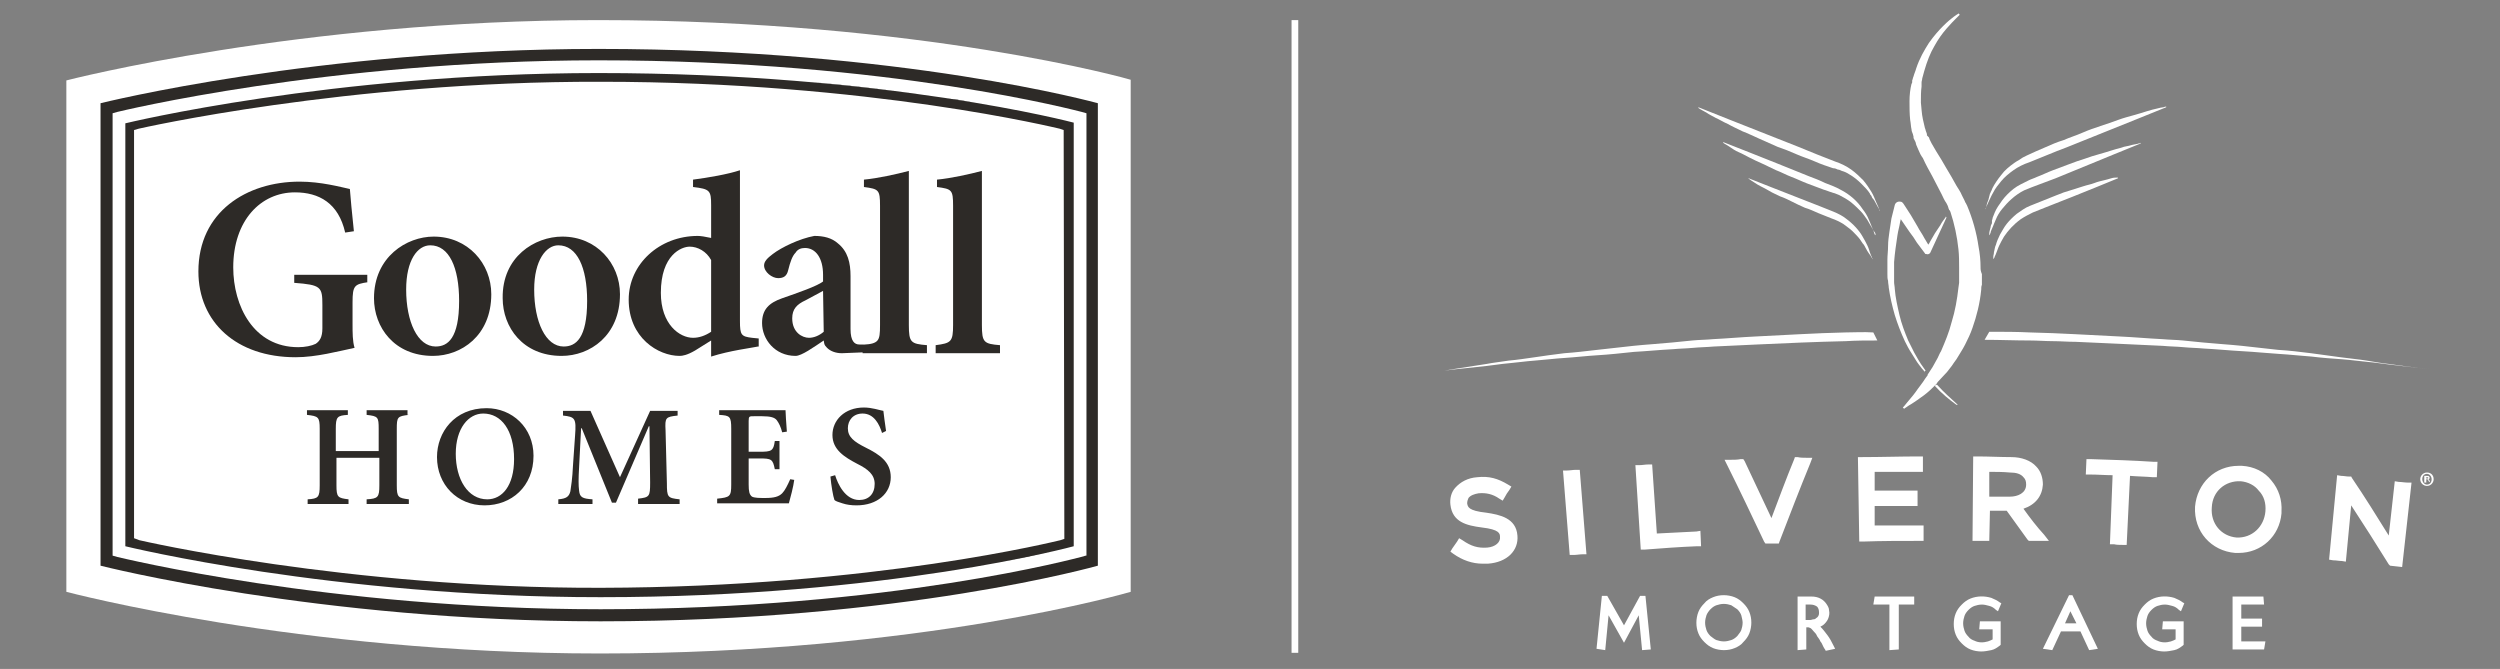 <?xml version="1.0" encoding="utf-8"?>
<!-- Generator: Adobe Illustrator 27.7.0, SVG Export Plug-In . SVG Version: 6.00 Build 0)  -->
<svg version="1.1" id="Layer_1" xmlns="http://www.w3.org/2000/svg" xmlns:xlink="http://www.w3.org/1999/xlink" x="0px" y="0px"
	 viewBox="0 0 373 99.8" style="enable-background:new 0 0 373 99.8;" xml:space="preserve">
<rect x="0" y="0" width="373" height="99.8" fill="#808080" stroke="none"/>
<style type="text/css">
	.st0{fill:#FFFFFF;}
	.st1{fill:#2D2A27;}
	.st2{fill:#231F20;}
	.st3{fill:none;stroke:#FFFFFF;stroke-miterlimit:10;}
</style>
<g>
	<g>
		<g>
			<path class="st0" d="M89.2,3C44.6,3,9.9,12,9.9,12v76.3c0,0,34.6,9.2,79.6,9.2c48,0,79.2-9.2,79.2-9.2V11.9
				C168.8,11.9,137.6,3,89.2,3"/>
			<path class="st0" d="M158.6,80.4l-0.6,0.2c-0.1,0-27.6,7-68.5,7.1c-38,0.1-68.9-7.1-68.9-7.1l-0.7-0.3V19.4l0.7-0.2
				c0,0,31-7.1,68.9-7c40.3,0,68.4,7,68.5,7l0.6,0.2V80.4z"/>
			<path class="st0" d="M19.1,19c2.5-0.6,9.4-2.1,19.5-3.6c12.8-1.9,30.6-3.8,50.6-3.8h0.1c21.7,0,39.6,1.9,52,3.8
				c6.2,0.9,11.1,1.9,14.4,2.6c1.8,0.4,3.1,0.7,4,0.9v62.4c-0.8,0.2-2.2,0.5-4,0.9c-9.9,2.2-33.7,6.5-66.1,6.5h-0.1
				c-20.2,0-38.1-1.9-50.9-3.9c-10.1-1.5-17-3-19.5-3.6C19.1,81.2,19.1,19,19.1,19z M161.5,16.5c-0.1,0-28.4-7.7-72.2-7.7
				c-40.5,0-71.8,7.7-71.9,7.7l-1.1,0.3v66.7l1.1,0.3c0,0,31.4,7.8,72.2,7.8l0,0c43.5,0,71.8-7.8,71.8-7.8l1-0.3V16.8L161.5,16.5z"
				/>
			<path class="st1" d="M162,82.9l-0.7,0.2c-0.1,0-28.3,7.8-71.7,7.8c-40.7,0-72-7.8-72.1-7.8l-0.7-0.2v-66l0.7-0.2
				c0,0,31.4-7.7,71.8-7.7c43.8,0,72,7.7,72.1,7.7l0.7,0.2v66H162z M89.3,7.3C47.4,7.3,15,15.4,15,15.4v69c0,0,32.5,8.3,74.6,8.3
				c45,0,74.2-8.3,74.2-8.3v-69C163.8,15.4,134.6,7.3,89.3,7.3"/>
		</g>
		<path class="st2" d="M160.2,81.4V18.3V81.4z M160.2,18.3L160.2,18.3L160.2,18.3L160.2,18.3z"/>
		<g>
			<path class="st1" d="M146.3,15.5c-1.5-0.3-3.1-0.5-4.9-0.8c0.3,0,0.5,0.1,0.8,0.1h0.1c0,0,0,0,0.1,0
				C143.8,15,145.1,15.3,146.3,15.5L146.3,15.5z M138.1,14.2L138.1,14.2L138.1,14.2 M137.9,14.2c-0.1,0-0.1,0-0.2,0
				C137.8,14.2,137.9,14.2,137.9,14.2 M137.3,14.1c-4.9-0.7-10.6-1.3-16.8-1.9C126.7,12.7,132.3,13.4,137.3,14.1 M120.4,12.2
				c-0.1,0-0.2,0-0.3,0C120.2,12.2,120.3,12.2,120.4,12.2"/>
			<path class="st1" d="M147.8,84.1c3.2-0.6,5.9-1.1,8-1.6c0.1,0,0.2-0.1,0.4-0.1c-0.1,0-0.2,0.1-0.4,0.1
				C153.7,82.9,151.1,83.5,147.8,84.1"/>
			<path class="st1" d="M54.9,42.1c-2,0.3-2.3,0.5-2.3,3v3.2c0,1.4,0,2.6,0.3,3.6c-2.4,0.5-5.7,1.4-8.8,1.4
				c-8.8,0-14.5-5.2-14.5-12.8c0-8.9,7.2-13.4,15.1-13.4c3.2,0,6.1,0.8,7.5,1.1c0.1,1.4,0.3,3.4,0.6,6.3l-1.3,0.2
				c-1-4.4-3.9-6-7.5-6c-5.1,0-9.2,4.2-9.2,11.2c0,5.7,3,11.9,9.7,11.9c1,0,2-0.2,2.6-0.5c0.6-0.4,1-1,1-2.3v-3.5
				c0-2.7-0.2-3-4.2-3.3V41h10.9v1.1H54.9z"/>
			<path class="st1" d="M64.2,36.6c-1.9,0-3.6,2.2-3.6,6.6c0,4.8,1.7,8.5,4.4,8.5c1.8,0,3.5-1.2,3.5-6.8
				C68.5,39.9,67,36.6,64.2,36.6L64.2,36.6z M64.7,35.3c5.1,0,8.6,4,8.6,8.6c0,6.2-4.5,9.2-8.7,9.2c-5.8,0-8.8-4.3-8.8-8.6
				C55.8,38.3,60.7,35.3,64.7,35.3L64.7,35.3z"/>
			<path class="st1" d="M83.3,36.6c-1.8,0-3.6,2.2-3.6,6.6c0,4.8,1.7,8.5,4.4,8.5c1.8,0,3.5-1.2,3.5-6.8
				C87.6,39.9,86.1,36.6,83.3,36.6L83.3,36.6z M83.9,35.3c5.1,0,8.6,4,8.6,8.6c0,6.2-4.5,9.2-8.7,9.2c-5.8,0-8.8-4.3-8.8-8.6
				C74.9,38.3,79.8,35.3,83.9,35.3L83.9,35.3z"/>
			<path class="st1" d="M106.1,38.8c-0.7-1.3-2-2-3.2-2s-4.3,1.2-4.3,6.9c0,4.7,2.8,6.7,4.8,6.7c0.9,0,1.8-0.3,2.7-0.9V38.8z
				 M113.1,51.7c-0.9,0.2-4.2,0.6-7,1.5v-2.4l-2.4,1.5c-1.2,0.7-1.9,0.8-2.3,0.8c-3.2,0-7.6-2.7-7.6-8.4c0-5.3,4.6-9.5,10.3-9.5
				c0.4,0,1.1,0.1,2,0.3v-4.9c0-2.2-0.2-2.4-2.7-2.7v-1.1c2.3-0.3,5.2-0.8,7-1.4v22.5c0,2.1,0.2,2.3,1.8,2.5l1,0.1v1.2H113.1z"/>
			<path class="st1" d="M122.8,43.4c-0.8,0.4-1.8,1-2.6,1.4c-1.3,0.6-2,1.3-2,2.7c0,2.1,1.5,2.9,2.5,2.9c0.7,0,1.5-0.3,2.2-0.9
				L122.8,43.4L122.8,43.4z M125.6,52.7c-0.9,0-1.7-0.3-2.2-0.8s-0.4-0.6-0.5-1.1c-1.5,1-3.3,2.3-4.2,2.3c-3.1,0-5-2.5-5-4.9
				c0-2,1-3,3-3.7c2.3-0.8,5.2-1.8,6.1-2.5v-1c0-2.5-1.1-4-2.7-4c-0.6,0-1.1,0.2-1.4,0.7c-0.5,0.5-0.8,1.4-1.1,2.6
				c-0.2,0.9-0.7,1.2-1.5,1.2c-0.9,0-2.1-0.9-2.1-1.9c0-0.6,0.5-1.1,1.3-1.7c1.3-1,4-2.3,6.2-2.7c1.4,0,2.6,0.3,3.5,1.1
				c1.5,1.2,1.9,2.9,1.9,4.9v7.9c0,1.8,0.6,2.3,1.3,2.3c0.5,0,2.7,0.1,3.1-0.1l-0.7,1.2L125.6,52.7z"/>
			<path class="st1" d="M128.7,52.7v-1.2c2.4-0.3,2.6-0.5,2.6-3V30.7c0-2.4-0.2-2.5-2.4-2.8v-1.1c2.1-0.2,4.8-0.8,6.7-1.3v23
				c0,2.6,0.3,2.8,2.7,3v1.2H128.7z"/>
			<path class="st1" d="M139.6,52.7v-1.2c2.3-0.3,2.6-0.5,2.6-3V30.7c0-2.4-0.2-2.5-2.4-2.8v-1.1c2.1-0.2,4.8-0.8,6.7-1.3v23
				c0,2.6,0.3,2.8,2.7,3v1.2H139.6z"/>
			<path class="st1" d="M61,61.9c-1.7,0.2-1.8,0.3-1.8,2.1v8.4c0,1.8,0.2,1.9,1.8,2.1v0.7h-6.3v-0.7c1.7-0.1,1.9-0.3,1.9-2.1v-4.1
				h-6.4v4.1c0,1.8,0.2,1.9,1.8,2.1v0.7h-6.1v-0.7c1.6-0.1,1.8-0.3,1.8-2.1V64c0-1.8-0.2-1.9-1.9-2.1v-0.7h6.1v0.7
				c-1.6,0.1-1.8,0.3-1.8,2.1v3.3h6.4V64c0-1.8-0.1-1.9-1.8-2.1v-0.7h6.1v0.7H61z"/>
			<path class="st1" d="M72.1,61.7c-2.2,0-4.1,2.2-4.1,6s1.8,6.8,4.7,6.8c2.2,0,4-2,4-6C76.7,64.2,74.8,61.7,72.1,61.7L72.1,61.7z
				 M72.6,60.9c3.8,0,7,2.9,7,7.1c0,4.6-3.3,7.4-7.3,7.4c-4.1,0-7.1-3.1-7.1-7.2C65.2,64.5,67.8,60.9,72.6,60.9L72.6,60.9z"/>
			<path class="st1" d="M95.2,75.1v-0.7c1.7-0.2,1.8-0.3,1.8-2.4l-0.1-8.4h-0.1L91.9,75h-0.6l-4.5-11.1h-0.1l-0.3,5.8
				c-0.1,1.8-0.1,2.7,0,3.5c0.1,1,0.5,1.2,2,1.3v0.7h-5.1v-0.7c1.2-0.1,1.6-0.4,1.8-1.2c0.1-0.7,0.3-1.8,0.4-4l0.3-4.3
				c0.2-2.6,0-2.8-1.8-3v-0.7h4.1l4.4,9.9l4.5-9.9h4.1V62c-1.8,0.2-1.9,0.3-1.8,2.2l0.2,7.9c0,2.1,0.1,2.2,1.9,2.4v0.7h-6.2V75.1z"
				/>
			<path class="st1" d="M118.5,71.6c-0.1,0.9-0.6,2.8-0.8,3.5H107v-0.7c1.9-0.2,2.1-0.3,2.1-2.1V64c0-1.9-0.2-2-1.8-2.1v-0.7h9.9
				c0,0.4,0.1,1.9,0.2,3.2l-0.7,0.1c-0.2-0.8-0.5-1.4-0.8-1.8c-0.3-0.4-0.9-0.6-2.2-0.6h-1.2c-0.7,0-0.8,0-0.8,0.7v4.6h1.6
				c1.8,0,2.1-0.1,2.3-1.6h0.7V70h-0.7c-0.3-1.5-0.5-1.6-2.3-1.6h-1.6v3.9c0,1,0.1,1.5,0.5,1.8c0.4,0.2,1.1,0.2,2,0.2
				c1.3,0,2-0.2,2.5-0.7c0.4-0.4,0.8-1.2,1.2-2.1L118.5,71.6z"/>
			<path class="st1" d="M131.6,64.6c-0.4-1.3-1.2-2.9-2.9-2.9c-1.4,0-2.2,1-2.2,2.2c0,1.3,0.9,2,2.7,2.9c2,1,3.7,2.1,3.7,4.4
				c0,2.4-2,4.2-5.1,4.2c-0.8,0-1.5-0.1-2.1-0.3c-0.6-0.2-1-0.3-1.2-0.5c-0.2-0.5-0.5-2.3-0.6-3.5l0.7-0.2c0.4,1.3,1.5,3.7,3.6,3.7
				c1.4,0,2.3-0.9,2.3-2.4c0-1.4-1-2.2-2.6-3c-1.9-1-3.7-2.1-3.7-4.3s1.8-4.1,4.7-4.1c1.2,0,2.3,0.4,2.9,0.5c0.1,0.8,0.2,1.7,0.4,3
				L131.6,64.6z"/>
			<path class="st1" d="M158.8,80.4l-0.6,0.2c-0.1,0-27.6,7-68.5,7.1c-38,0.1-68.9-7.1-68.9-7.1L20,80.3V19.4l0.7-0.2
				c0,0,31-7.1,68.9-7c40.3,0,68.4,7,68.5,7l0.6,0.2L158.8,80.4L158.8,80.4z M89.3,10.9c-39.8,0-70.6,7.5-70.6,7.5v63.1
				c0,0,30.9,7.6,70.9,7.6c42.8,0,70.6-7.6,70.6-7.6V18.3C160.2,18.3,132.4,10.9,89.3,10.9"/>
		</g>
	</g>
	<line class="st3" x1="193.2" y1="3" x2="193.2" y2="97.4"/>
	<g>
		<g>
			<polygon class="st0" points="244.7,88.9 242.3,93.3 239.8,88.9 239,88.9 238.2,96.8 239.5,97 240,91.8 242.3,95.9 244.5,91.8 
				245,97 246.3,96.9 245.5,88.9 			"/>
			<path class="st0" d="M260.1,90c-0.4-0.4-0.8-0.7-1.3-0.9c-0.5-0.2-1.1-0.3-1.6-0.3c-0.6,0-1.1,0.1-1.6,0.3
				c-0.5,0.2-1,0.5-1.3,0.9c-0.4,0.4-0.7,0.8-0.9,1.3c-0.2,0.5-0.3,1.1-0.3,1.6c0,0.6,0.1,1.1,0.3,1.6c0.2,0.5,0.5,0.9,0.9,1.3
				c0.4,0.4,0.8,0.7,1.3,0.9c0.5,0.2,1.1,0.3,1.6,0.3c0.6,0,1.1-0.1,1.6-0.3c0.5-0.2,1-0.5,1.3-0.9c0.4-0.4,0.7-0.8,0.9-1.3
				c0.2-0.5,0.3-1.1,0.3-1.6c0-0.6-0.1-1.1-0.3-1.6C260.8,90.8,260.5,90.4,260.1,90z M260,92.9c0,0.4-0.1,0.8-0.2,1.1
				c-0.1,0.3-0.4,0.6-0.6,0.9c-0.3,0.3-0.6,0.5-0.9,0.6c-0.3,0.1-0.7,0.2-1.1,0.2c-0.4,0-0.8-0.1-1.1-0.2c-0.3-0.1-0.6-0.4-0.9-0.6
				c-0.3-0.3-0.5-0.6-0.6-0.9c-0.1-0.3-0.2-0.7-0.2-1.1c0-0.4,0.1-0.8,0.2-1.1c0.1-0.3,0.4-0.7,0.6-0.9c0.3-0.3,0.6-0.5,0.9-0.6
				c0.3-0.1,0.7-0.2,1.1-0.2c0.4,0,0.8,0.1,1.1,0.2c0.3,0.2,0.6,0.4,0.9,0.6c0.3,0.3,0.5,0.6,0.6,0.9C259.9,92.2,260,92.6,260,92.9z
				"/>
			<path class="st0" d="M272.6,94.7c-0.3-0.4-0.6-0.8-1-1.2c0.2-0.1,0.4-0.2,0.6-0.4c0.3-0.3,0.5-0.6,0.6-0.9
				c0.1-0.3,0.2-0.7,0.1-1.1c0-0.4-0.2-0.7-0.4-1c-0.2-0.3-0.5-0.6-0.9-0.8c-0.4-0.2-0.8-0.3-1.4-0.3h-2v8l1.3-0.1v-3.3h0.3
				c0,0,0.1,0,0.3,0.1c0.2,0.1,0.3,0.3,0.5,0.5c0.2,0.2,0.4,0.4,0.5,0.7c0.2,0.3,0.4,0.5,0.5,0.8c0.2,0.2,0.3,0.5,0.4,0.7
				c0.1,0.2,0.2,0.4,0.3,0.5l0.1,0.2l1.4-0.3l-0.2-0.4C273.3,95.8,273,95.2,272.6,94.7z M269.5,90.2h0.6c0.4,0,0.7,0.1,1,0.3
				c0.2,0.2,0.3,0.5,0.3,0.9c0,0.2,0,0.3-0.1,0.5c-0.1,0.1-0.1,0.2-0.3,0.3c-0.1,0.1-0.2,0.2-0.4,0.2c-0.2,0-0.3,0.1-0.5,0.1h-0.7
				V90.2z"/>
			<polygon class="st0" points="279.5,90.2 281.9,90.2 281.9,97 283.3,96.9 283.3,90.2 285.6,90.2 285.6,89 279.7,89 			"/>
			<path class="st0" d="M295.3,93.9h2v1.5c-0.2,0.1-0.4,0.2-0.7,0.3c-0.7,0.2-1.4,0.2-2-0.1c-0.3-0.1-0.7-0.3-0.9-0.6
				c-0.3-0.3-0.5-0.6-0.6-0.9c-0.1-0.3-0.2-0.7-0.2-1.1c0-0.4,0.1-0.8,0.2-1.1c0.1-0.3,0.3-0.6,0.6-0.9c0.3-0.3,0.6-0.5,0.9-0.6
				c0.3-0.1,0.7-0.2,1.1-0.2c0.4,0,0.7,0.1,1.1,0.2c0.4,0.1,0.7,0.3,1,0.6l0.3,0.2l0.5-1.2l-0.2-0.1c-0.4-0.3-0.8-0.5-1.3-0.7
				c-1-0.3-2.1-0.3-3.1,0.1c-0.5,0.2-0.9,0.5-1.3,0.9c-0.4,0.4-0.7,0.8-0.9,1.3c-0.2,0.5-0.3,1-0.3,1.6c0,0.6,0.1,1.1,0.3,1.6
				c0.2,0.5,0.5,0.9,0.9,1.3c0.4,0.4,0.8,0.7,1.3,0.9c0.5,0.2,1.1,0.3,1.6,0.3c0.5,0,1-0.1,1.5-0.2c0.5-0.1,0.9-0.4,1.3-0.7l0.1-0.1
				v-3.5h-3.1L295.3,93.9z"/>
			<path class="st0" d="M308.7,88.8l-3.9,8l1.4,0.2l1.3-2.8h2.9l1.3,2.8l1.3-0.2l-3.8-8H308.7z M309.8,93h-1.7l0.8-1.8L309.8,93z"/>
			<path class="st0" d="M322.6,93.9h2v1.5c-0.2,0.1-0.4,0.2-0.7,0.3c-0.7,0.2-1.4,0.2-2-0.1c-0.3-0.1-0.7-0.3-0.9-0.6
				c-0.3-0.3-0.5-0.6-0.6-0.9c-0.1-0.3-0.2-0.7-0.2-1.1c0-0.4,0.1-0.8,0.2-1.1c0.1-0.3,0.3-0.6,0.6-0.9c0.3-0.3,0.6-0.5,0.9-0.6
				c0.3-0.1,0.7-0.2,1.1-0.2c0.4,0,0.7,0.1,1.1,0.2c0.4,0.1,0.7,0.3,1,0.6l0.3,0.2l0.5-1.2l-0.2-0.1c-0.4-0.3-0.8-0.5-1.3-0.7
				c-1-0.3-2.1-0.3-3.1,0.1c-0.5,0.2-0.9,0.5-1.3,0.9c-0.4,0.4-0.7,0.8-0.9,1.3c-0.2,0.5-0.3,1-0.3,1.6c0,0.6,0.1,1.1,0.3,1.6
				c0.2,0.5,0.5,0.9,0.9,1.3c0.4,0.4,0.8,0.7,1.3,0.9c0.5,0.2,1.1,0.3,1.6,0.3c0.5,0,1-0.1,1.5-0.2c0.5-0.1,0.9-0.4,1.3-0.7l0.1-0.1
				v-3.5h-3.1L322.6,93.9z"/>
			<polygon class="st0" points="334.4,95.7 334.4,93.5 337.5,93.5 337.5,92.3 334.4,92.3 334.4,90.2 337.8,90.2 337.7,89 333.1,89 
				333.1,96.9 337.8,96.9 338,95.7 			"/>
		</g>
		<path class="st0" d="M226.4,79.9L226.4,79.9c-0.2-2.6-2.6-3.1-4.6-3.4c-2.8-0.3-2.8-0.9-2.9-1.4l-0.6,0.1l0,0l0.6-0.1
			c0-0.3,0.1-0.6,0.2-0.8c0.3-0.4,0.9-0.6,1.5-0.7c1.1-0.1,2.1,0.1,3.1,0.8l0.5,0.3l0.3-0.5c0.2-0.4,0.4-0.7,0.7-1.1l0.3-0.5
			l-0.5-0.3c-1.5-0.9-2.8-1.3-4.6-1.1c-1.4,0.1-2.5,0.7-3.3,1.6c-0.6,0.7-0.8,1.6-0.7,2.5l0.6-0.1l0,0l-0.6,0.1
			c0.3,2.6,2.4,3.1,4.7,3.4c2.6,0.3,2.7,0.9,2.7,1.4l0.6-0.1l0,0l-0.6,0.1c0.1,0.8-0.7,1.5-1.9,1.6c-1.4,0.1-2.4-0.2-3.7-1.1
			l-0.5-0.3l-0.3,0.5c-0.2,0.3-0.5,0.7-0.7,1l-0.3,0.5l0.4,0.3c1.4,1,2.9,1.5,4.4,1.5h0c0.3,0,0.6,0,0.8,0
			C224.9,83.9,226.6,82.1,226.4,79.9L226.4,79.9z M225.9,79.9L225.9,79.9L225.9,79.9L225.9,79.9z M235.7,70.1l1,12.6l-0.6,0
			c-0.4,0-0.9,0.1-1.3,0.1l-0.6,0l-1-12.6l0.6,0c0.4,0,0.9-0.1,1.3-0.1L235.7,70.1z M253.7,79.2l0.1,2.3l-0.6,0
			c-2.6,0.1-5.2,0.3-7.8,0.5l-0.6,0l-0.8-12.6l0.6,0c0.4,0,0.9-0.1,1.3-0.1l0.6,0l0.7,10.3c2-0.1,4-0.2,5.9-0.3L253.7,79.2z
			 M269.5,68.3l0.9,0l-0.3,0.8c-1.6,3.9-3.1,7.8-4.6,11.7l-0.1,0.3l-0.4,0c-0.4,0-0.8,0-1.2,0l-0.4,0l-0.2-0.3
			c-1.8-3.8-3.6-7.6-5.5-11.4l-0.4-0.8l0.9,0c0.5,0,1,0,1.5-0.1l0.4,0l0.2,0.3c1.3,2.8,2.7,5.7,4,8.5c1.1-2.9,2.2-5.9,3.4-8.8
			l0.1-0.3l0.4,0C268.6,68.3,269.1,68.3,269.5,68.3z M287,78.4l0,2.3l-0.6,0c-2.8,0-5.6,0-8.4,0.1l-0.6,0l-0.2-12.6l0.6,0
			c2.8,0,5.7-0.1,8.5-0.1l0.6,0l0,2.3l-0.6,0c-2.2,0-4.4,0-6.6,0l0,2.8c1.9,0,3.9,0,5.8,0l0.6,0l0,2.3l-0.6,0c-1.9,0-3.9,0-5.8,0
			l0,2.9c2.2,0,4.4,0,6.6,0L287,78.4z M301.9,75.9c1.8-0.6,2.8-1.9,2.9-3.6l0,0c0-1-0.3-2-1-2.7c-0.8-0.9-2.2-1.4-3.7-1.4
			c-1.6,0-3.4-0.1-5.1-0.1l-0.6,0l-0.1,12.6l0.6,0c0.4,0,0.9,0,1.3,0l0.6,0l0.1-4.5c0.8,0,1.7,0,2.5,0c1,1.4,2.1,2.9,3.1,4.3
			l0.2,0.2l0.3,0c0.5,0,1.1,0,1.6,0l1.1,0l-0.7-0.9C303.9,78.6,302.9,77.3,301.9,75.9z M296.8,70.4c1,0,2,0,3.1,0.1
			c0.9,0,1.6,0.2,2,0.7c0.3,0.3,0.4,0.6,0.4,1.1l0,0c0,1.3-1.3,1.8-2.4,1.8l-0.1,0c-1,0-2,0-3,0L296.8,70.4z M321.3,68.9l0.6,0
			l-0.1,2.3l-0.6,0c-1.1-0.1-2.2-0.1-3.4-0.2l-0.5,10.3l-0.6,0c-0.4,0-0.9,0-1.3-0.1l-0.6,0l0.4-10.3c-1.1,0-2.2-0.1-3.4-0.1l-0.6,0
			l0.1-2.3l0.6,0C315.1,68.6,318.3,68.7,321.3,68.9z M334.5,69.5c-0.2,0-0.3,0-0.5,0c-3.5,0-6.2,2.6-6.5,6.1l0,0
			c-0.2,3.7,2.4,6.6,6,6.9c0.2,0,0.3,0,0.5,0h0c3.4,0,6.1-2.5,6.4-5.9c0,0,0-0.1,0-0.1l0-0.2c0.1-1.7-0.4-3.3-1.5-4.6
			C337.9,70.4,336.3,69.6,334.5,69.5z M338,76.3c-0.2,2.3-2,4-4.3,3.9c-2.3-0.2-3.9-2.1-3.7-4.5l-0.6,0l0.6,0c0.1-2.4,2-4,4.3-3.9
			c1.1,0.1,2.1,0.6,2.7,1.4C337.8,74,338.1,75.1,338,76.3l0.6,0L338,76.3z M359.8,72l-1.4,12.6l-1.8-0.2l-0.2-0.2
			c-1.8-2.9-3.7-5.9-5.6-8.8l-0.8,8.4l-0.6-0.1c-0.4,0-0.8-0.1-1.3-0.1l-0.6-0.1l1.2-12.6l0.6,0.1c0.4,0,0.8,0.1,1.2,0.1l0.3,0
			l0.1,0.2c1.9,2.8,3.7,5.7,5.5,8.6l0.9-8.1l0.6,0.1c0.4,0,0.9,0.1,1.3,0.1L359.8,72z"/>
		<path class="st0" d="M275.3,49.6c-4.5,0.1-9,0.4-13.3,0.6c-2.2,0.1-4.3,0.3-6.4,0.4c-1,0.1-2.1,0.1-3.1,0.2c-1,0.1-2,0.2-3,0.3
			c-2,0.2-3.9,0.3-5.8,0.5c-1.9,0.2-3.7,0.4-5.4,0.6c-1.7,0.2-3.4,0.4-4.9,0.5c-1.6,0.2-3.1,0.4-4.4,0.6c-1.4,0.2-2.7,0.4-3.9,0.5
			c-1.2,0.2-2.3,0.3-3.3,0.5c-4,0.6-6.3,1-6.3,1s2.3-0.3,6.3-0.7c1-0.1,2.1-0.3,3.3-0.4c1.2-0.1,2.5-0.3,3.9-0.4
			c1.4-0.1,2.9-0.3,4.5-0.4c1.6-0.1,3.2-0.3,4.9-0.4c1.7-0.1,3.5-0.3,5.4-0.5c1.9-0.1,3.8-0.3,5.8-0.4c1-0.1,2-0.1,3-0.2
			c1-0.1,2-0.1,3.1-0.2c2.1-0.1,4.2-0.2,6.4-0.3c4.3-0.2,8.8-0.4,13.3-0.5c1.6-0.1,3.1-0.1,4.7-0.1l-0.6-1.2
			C278,49.5,276.7,49.6,275.3,49.6z"/>
		<path class="st0" d="M356.4,54.3c-1-0.1-2.1-0.3-3.3-0.5c-1.2-0.2-2.5-0.3-3.9-0.5c-1.4-0.2-2.9-0.4-4.4-0.6
			c-1.6-0.2-3.2-0.4-4.9-0.5c-1.7-0.2-3.5-0.4-5.4-0.6c-1.9-0.2-3.8-0.3-5.8-0.5c-1-0.1-2-0.2-3-0.3c-1-0.1-2-0.1-3.1-0.2
			c-2.1-0.1-4.2-0.3-6.4-0.4c-4.3-0.2-8.8-0.5-13.3-0.6c-2-0.1-4-0.1-6.1-0.1l-0.7,1.2c2.3,0,4.5,0.1,6.8,0.1c1.1,0,2.3,0.1,3.4,0.1
			c1.1,0,2.2,0.1,3.4,0.1c2.2,0.1,4.4,0.2,6.6,0.3c2.2,0.1,4.3,0.2,6.4,0.3c1,0.1,2.1,0.1,3.1,0.2c1,0.1,2,0.1,3,0.2
			c2,0.1,3.9,0.3,5.8,0.4c1.9,0.1,3.7,0.3,5.4,0.4c1.7,0.1,3.4,0.3,4.9,0.4c1.6,0.2,3.1,0.3,4.5,0.4c1.4,0.1,2.7,0.3,3.9,0.4
			c1.2,0.1,2.3,0.3,3.3,0.4c4,0.5,6.3,0.7,6.3,0.7S360.4,54.9,356.4,54.3z"/>
		<path class="st0" d="M288.7,57.6C288.7,57.6,288.7,57.7,288.7,57.6c1,1.1,2.1,2,3.2,2.8l0.1,0l0.1-0.1l-0.1,0
			c-1-0.9-2-1.8-2.9-2.8c0,0-0.1-0.1-0.1-0.1C288.8,57.4,288.7,57.5,288.7,57.6z"/>
		<path class="st0" d="M287.3,55.3c-0.2-0.3-0.5-0.7-0.7-1c-0.4-0.6-0.7-1.2-1-1.7c-0.3-0.6-0.6-1.2-0.9-1.8c-0.5-1.2-1-2.5-1.3-3.8
			c-0.3-1.3-0.6-2.6-0.7-3.9c0-0.3-0.1-0.7-0.1-1c0-0.3,0-0.7,0-1c0-0.7,0-1.3,0-2c0.1-1.3,0.3-2.7,0.5-4c0.1-0.7,0.3-1.3,0.4-2
			c0-0.1,0.1-0.3,0.1-0.4c0.1,0.1,0.1,0.2,0.2,0.3l1.1,1.6c0.4,0.5,0.8,1.1,1.1,1.6c0.4,0.5,0.8,1.1,1.2,1.6l0,0
			c0,0.1,0.1,0.1,0.2,0.1c0.2,0.1,0.5,0,0.6-0.2c0.2-0.4,0.4-0.9,0.6-1.3l0.6-1.3c0.2-0.4,0.4-0.9,0.6-1.3c0.2-0.4,0.4-0.9,0.6-1.3
			l0-0.1l-0.1-0.1l0,0.1c-0.3,0.4-0.6,0.8-0.8,1.2c-0.3,0.4-0.5,0.8-0.8,1.2L288,36c-0.1,0.2-0.2,0.4-0.3,0.5
			c-0.2-0.3-0.4-0.7-0.6-1c-0.3-0.6-0.7-1.1-1-1.7l-1-1.7c-0.4-0.6-0.7-1.1-1.1-1.7c-0.1-0.1-0.2-0.3-0.4-0.3
			c-0.4-0.1-0.8,0.1-0.9,0.5l0,0c-0.2,0.7-0.3,1.3-0.5,2c-0.1,0.7-0.2,1.4-0.3,2c-0.1,0.7-0.2,1.4-0.2,2.1c0,0.7-0.1,1.4-0.1,2.1
			c0,0.7,0,1.4,0,2.1c0,0.4,0,0.7,0.1,1c0,0.4,0.1,0.7,0.1,1c0.2,1.4,0.5,2.7,0.9,4.1c0.4,1.3,0.9,2.6,1.5,3.9
			c0.3,0.6,0.6,1.2,1,1.8c0.4,0.6,0.7,1.2,1.1,1.7c0.3,0.4,0.6,0.8,0.9,1.1C287.1,55.6,287.1,55.4,287.3,55.3
			C287.2,55.3,287.3,55.3,287.3,55.3z"/>
		<path class="st0" d="M295.5,39.9c0-1-0.1-2.1-0.3-3.1c-0.3-2.1-0.9-4.2-1.7-6.1l-0.1-0.2l-0.1-0.2c-0.1-0.1-0.1-0.2-0.2-0.4
			l-0.2-0.4l-0.1-0.2l-0.1-0.2c-0.2-0.5-0.5-0.9-0.8-1.4c-0.5-0.9-1-1.8-1.5-2.6c-0.5-0.9-1-1.7-1.5-2.5c-0.2-0.4-0.5-0.8-0.7-1.2
			c-0.1-0.2-0.2-0.4-0.3-0.6l-0.1-0.3l-0.1-0.1l-0.1-0.1l-0.1-0.1c0,0,0-0.1,0-0.1l0-0.1l-0.1-0.3c-0.1-0.2-0.1-0.4-0.2-0.6
			c-0.1-0.4-0.2-0.9-0.3-1.3c-0.2-0.9-0.2-1.7-0.3-2.5c0-0.8,0-1.7,0.1-2.4c0-0.1,0-0.2,0-0.3l0-0.1c0,0,0,0,0,0c0,0,0,0,0,0
			c0,0,0,0,0,0l0,0l0,0l0-0.2c0-0.2,0.1-0.4,0.1-0.6c0.1-0.4,0.2-0.7,0.3-1.1c0.4-1.4,0.9-2.7,1.5-3.7c0.6-1.1,1.2-1.9,1.8-2.6
			c0.6-0.7,1.1-1.2,1.4-1.5c0.3-0.3,0.5-0.5,0.5-0.5l0.1-0.1l-0.2-0.2l-0.1,0.1c0,0-0.2,0.1-0.6,0.4c-0.4,0.3-0.9,0.7-1.6,1.4
			c-0.6,0.6-1.4,1.5-2.1,2.5c-0.7,1.1-1.4,2.3-1.9,3.8c-0.1,0.4-0.3,0.8-0.4,1.2c-0.1,0.2-0.1,0.4-0.2,0.6l0,0.1l0,0l0,0l0,0l0,0.1
			c0,0.1,0,0.2-0.1,0.3c-0.2,0.8-0.3,1.7-0.3,2.6c0,0.9,0,1.9,0.1,2.8c0.1,0.5,0.1,1,0.2,1.4c0,0.2,0.1,0.5,0.2,0.7l0.1,0.4l0,0.1
			l0,0.1l0.1,0.2l0.1,0.2l0.1,0.2l0.1,0.4c0.1,0.2,0.2,0.5,0.3,0.7c0.2,0.5,0.4,0.9,0.7,1.3c0.4,0.9,0.9,1.8,1.4,2.7
			c0.5,0.9,0.9,1.8,1.4,2.7c0.2,0.4,0.4,0.9,0.7,1.3l0.1,0.2l0.1,0.2l0.1,0.3c0,0.1,0.1,0.2,0.1,0.3l0.1,0.1l0.1,0.2
			c0.6,1.8,1,3.7,1.2,5.6c0.1,0.9,0.1,1.9,0.1,2.8c0,0.2,0,0.5,0,0.7c0,0.2,0,0.4,0,0.7l0,0.4l0,0.2l0,0.1c0,0,0,0,0,0s0,0,0,0.1
			l0,0l0,0c0,0,0,0,0,0c0,0,0,0,0,0l0,0c0,0.2-0.1,0.5-0.1,0.7c-0.2,1.8-0.5,3.5-1,5.1c-0.4,1.6-1,3-1.6,4.4c-0.2,0.3-0.3,0.6-0.5,1
			c-0.2,0.3-0.3,0.6-0.5,0.9c-0.3,0.6-0.7,1.1-1,1.6c0,0,0,0,0,0.1c-0.1,0.1-0.2,0.3-0.3,0.4c-0.5,0.8-1.1,1.5-1.5,2.1
			c-0.5,0.7-1,1.2-1.3,1.6c-0.3,0.4-0.5,0.6-0.5,0.6l-0.1,0.1l0.2,0.2l0.1-0.1c0,0,0.2-0.1,0.6-0.4c0.2-0.1,0.5-0.3,0.8-0.5
			c0.3-0.2,0.6-0.4,1-0.7c0.6-0.4,1.2-0.9,1.9-1.6c0.1-0.1,0.2-0.2,0.3-0.3c0.1-0.1,0.2-0.2,0.3-0.4c0.5-0.5,0.9-1,1.4-1.5
			c0.2-0.3,0.5-0.6,0.7-0.9c0.2-0.3,0.4-0.6,0.7-1c0.4-0.7,0.9-1.4,1.3-2.2c0.4-0.8,0.8-1.6,1.1-2.5c0.6-1.7,1.1-3.6,1.3-5.7
			c0-0.2,0-0.5,0.1-0.7l0,0l0-0.1l0-0.1l0-0.2l0-0.4c0-0.3,0-0.5,0-0.8C295.5,40.4,295.5,40.2,295.5,39.9z"/>
		<path class="st0" d="M292.2,41.9C292.2,41.9,292.2,41.9,292.2,41.9C292.2,41.9,292.2,41.9,292.2,41.9L292.2,41.9L292.2,41.9z"/>
		<path class="st0" d="M296.2,31.4c0,0,0,0,0-0.1c0-0.1,0-0.2,0.1-0.3c0.1-0.2,0.1-0.6,0.3-1c0.1-0.2,0.1-0.4,0.2-0.7
			c0-0.1,0.1-0.3,0.1-0.4c0.1-0.1,0.1-0.3,0.2-0.4c0.2-0.6,0.6-1.2,1.1-1.9c0.2-0.3,0.5-0.6,0.8-1c0.3-0.3,0.6-0.6,1-0.9
			c0.4-0.3,0.8-0.6,1.2-0.8c0.1-0.1,0.2-0.1,0.3-0.2c0.1-0.1,0.2-0.1,0.3-0.2c0.2-0.1,0.4-0.2,0.6-0.3c0.9-0.4,1.7-0.8,2.7-1.2
			c0.9-0.4,1.8-0.8,2.8-1.1c0.9-0.4,1.9-0.7,2.8-1.1c0.9-0.4,1.8-0.7,2.7-1c0.9-0.3,1.8-0.6,2.6-0.9c0.8-0.3,1.6-0.5,2.3-0.7
			c0.7-0.2,1.4-0.4,2-0.6c0.6-0.2,1.1-0.3,1.5-0.4c0.4-0.1,0.8-0.2,1-0.2c0.2-0.1,0.4-0.1,0.4-0.1l0,0.1c0,0-7.4,3-14.9,6
			c-1.9,0.7-3.7,1.5-5.5,2.2c-0.9,0.3-1.7,0.7-2.4,1.2c-0.7,0.5-1.3,1-1.8,1.6c-0.5,0.6-0.9,1.1-1.2,1.7c-0.3,0.5-0.5,1-0.7,1.4
			c-0.2,0.4-0.3,0.7-0.4,0.9c0,0.1-0.1,0.2-0.1,0.2c0,0,0,0.1,0,0.1L296.2,31.4z"/>
		<path class="st0" d="M296.8,35.1C296.8,35.1,296.8,35.1,296.8,35.1c0-0.1,0-0.2,0-0.3c0-0.2,0.1-0.5,0.2-0.9
			c0-0.2,0.1-0.4,0.2-0.6c0-0.1,0-0.1,0-0.2c0,0,0,0,0-0.1l0-0.1c0-0.1,0.1-0.2,0.1-0.4c0.2-0.5,0.4-1.1,0.8-1.7
			c0.4-0.6,0.8-1.2,1.4-1.8c0.6-0.6,1.2-1.1,2-1.5c0.2-0.1,0.4-0.2,0.6-0.3c0.2-0.1,0.4-0.2,0.6-0.3c0.4-0.2,0.8-0.3,1.2-0.5
			c0.8-0.3,1.6-0.7,2.4-1c0.8-0.3,1.6-0.6,2.4-0.9c0.8-0.3,1.6-0.6,2.3-0.8c0.8-0.3,1.5-0.5,2.2-0.7c0.7-0.2,1.4-0.4,2-0.6
			c0.6-0.2,1.2-0.3,1.7-0.5c0.5-0.1,1-0.2,1.3-0.3c0.4-0.1,0.7-0.1,0.9-0.2c0.2,0,0.3-0.1,0.3-0.1l0,0.1c0,0-6.4,2.6-12.7,5.2
			c-0.8,0.3-1.6,0.6-2.4,0.9c-0.8,0.3-1.6,0.6-2.3,0.9c-1.4,0.7-2.5,1.8-3.3,2.8c-0.4,0.5-0.7,1-0.9,1.5c-0.2,0.5-0.4,0.9-0.5,1.2
			c-0.1,0.3-0.3,0.6-0.3,0.8c0,0.1-0.1,0.2-0.1,0.2c0,0,0,0.1,0,0.1L296.8,35.1z"/>
		<path class="st0" d="M297.4,38.6C297.4,38.6,297.4,38.6,297.4,38.6c0-0.1,0-0.2,0-0.3c0-0.2,0.1-0.4,0.1-0.7
			c0.1-0.3,0.1-0.7,0.3-1.1c0.1-0.4,0.3-0.9,0.6-1.5c0.3-0.5,0.6-1.1,1-1.6c0.4-0.5,0.9-1,1.5-1.5c0.6-0.4,1.2-0.9,2-1.2
			c0.2-0.1,0.3-0.1,0.5-0.2l0.5-0.2c0.3-0.1,0.7-0.3,1-0.4c0.7-0.3,1.3-0.5,2-0.8c0.7-0.3,1.3-0.5,2-0.7c0.6-0.2,1.3-0.4,1.9-0.6
			c0.6-0.2,1.2-0.3,1.7-0.5c0.5-0.2,1-0.3,1.4-0.4c0.4-0.1,0.8-0.2,1.1-0.3c0.3-0.1,0.6-0.1,0.7-0.1c0.2,0,0.3,0,0.3,0l0,0.1
			c0,0-5.3,2.2-10.7,4.3c-0.7,0.3-1.3,0.5-2,0.8c-0.6,0.3-1.2,0.6-1.8,1c-1.1,0.8-1.9,1.7-2.5,2.6c-0.3,0.5-0.5,0.9-0.7,1.3
			c-0.2,0.4-0.3,0.8-0.4,1c-0.1,0.3-0.2,0.5-0.3,0.7c0,0.1,0,0.1-0.1,0.2c0,0,0,0.1,0,0.1L297.4,38.6z"/>
		<path class="st0" d="M280.5,31.4C280.5,31.4,280.5,31.4,280.5,31.4c-0.1-0.1-0.1-0.2-0.2-0.3c-0.1-0.2-0.3-0.5-0.5-0.9
			c-0.1-0.2-0.2-0.4-0.4-0.6c-0.1-0.1-0.1-0.2-0.2-0.4c-0.1-0.1-0.2-0.2-0.2-0.3c-0.3-0.5-0.8-1-1.3-1.5c-0.5-0.5-1.1-1-1.8-1.4
			c-0.3-0.2-0.7-0.4-1.1-0.5c-0.2-0.1-0.4-0.2-0.6-0.2c-0.2-0.1-0.4-0.2-0.7-0.2c-0.9-0.3-1.8-0.6-2.7-1c-0.9-0.4-1.9-0.7-2.8-1.1
			c-0.9-0.4-1.9-0.8-2.8-1.1c-0.9-0.4-1.8-0.8-2.7-1.2c-0.9-0.4-1.7-0.8-2.5-1.1c-0.8-0.4-1.5-0.7-2.2-1.1c-0.7-0.3-1.3-0.7-1.8-0.9
			c-0.5-0.3-1-0.5-1.4-0.8c-0.4-0.2-0.7-0.4-0.9-0.5c-0.2-0.1-0.3-0.2-0.3-0.2l0-0.1c0,0,7.5,3,14.9,5.9c1.9,0.8,3.7,1.5,5.5,2.2
			c0.9,0.3,1.7,0.7,2.4,1.2c0.7,0.5,1.3,1.1,1.8,1.6c0.5,0.6,0.9,1.2,1.2,1.7c0.3,0.5,0.5,1,0.7,1.5c0.2,0.4,0.3,0.7,0.4,0.9
			c0,0.1,0.1,0.2,0.1,0.3c0,0.1,0,0.1,0,0.1L280.5,31.4z"/>
		<path class="st0" d="M279.9,35.1C279.9,35.1,279.9,35.1,279.9,35.1c-0.1-0.1-0.1-0.2-0.1-0.3c-0.1-0.2-0.3-0.4-0.5-0.8
			c-0.2-0.3-0.4-0.7-0.7-1.2c-0.3-0.4-0.6-0.9-1-1.3c-0.4-0.4-0.9-0.9-1.4-1.3c-0.5-0.4-1.2-0.8-1.8-1.1c-0.2-0.1-0.3-0.1-0.5-0.2
			c-0.2-0.1-0.4-0.1-0.6-0.2c-0.4-0.1-0.8-0.3-1.2-0.4c-0.8-0.3-1.6-0.6-2.4-0.9c-0.8-0.3-1.6-0.7-2.4-1c-0.8-0.3-1.5-0.7-2.3-1
			c-0.7-0.3-1.4-0.7-2.1-1c-0.7-0.3-1.3-0.6-1.9-0.9c-0.6-0.3-1.1-0.6-1.6-0.8c-0.5-0.2-0.9-0.5-1.2-0.7c-0.3-0.2-0.6-0.4-0.8-0.5
			c-0.2-0.1-0.3-0.2-0.3-0.2l0-0.1c0,0,6.4,2.5,12.8,5.1c0.8,0.3,1.6,0.6,2.4,1c0.8,0.3,1.6,0.6,2.3,1c1.4,0.7,2.6,1.8,3.3,2.9
			c0.4,0.5,0.7,1,0.9,1.5c0.2,0.5,0.4,0.9,0.5,1.2c0.1,0.3,0.3,0.6,0.3,0.8c0,0.1,0.1,0.2,0.1,0.2c0,0.1,0,0.1,0,0.1L279.9,35.1z"/>
		<path class="st0" d="M279.4,38.7C279.4,38.7,279.3,38.6,279.4,38.7c0-0.1-0.1-0.1-0.1-0.2c-0.1-0.1-0.2-0.4-0.4-0.6
			c-0.2-0.3-0.4-0.6-0.6-1c-0.1-0.2-0.2-0.4-0.4-0.6c-0.1-0.2-0.3-0.4-0.4-0.6c-0.3-0.4-0.7-0.8-1.1-1.2c-0.4-0.4-0.9-0.7-1.4-1.1
			c-0.5-0.3-1.1-0.6-1.7-0.8c-0.7-0.3-1.3-0.5-2-0.8c-0.7-0.3-1.3-0.6-2-0.8c-0.7-0.3-1.3-0.6-1.9-0.9c-0.6-0.3-1.2-0.6-1.8-0.8
			c-0.6-0.3-1.1-0.5-1.6-0.8c-0.5-0.3-0.9-0.5-1.3-0.7c-0.4-0.2-0.7-0.4-1-0.6c-0.3-0.2-0.5-0.3-0.6-0.4c-0.1-0.1-0.2-0.1-0.2-0.1
			l0-0.1c0,0,5.3,2.1,10.7,4.2c0.7,0.3,1.3,0.5,2,0.8c0.7,0.3,1.3,0.6,1.8,1c1.1,0.8,2,1.8,2.5,2.7c0.3,0.5,0.5,0.9,0.7,1.3
			c0.2,0.4,0.3,0.8,0.4,1.1c0.1,0.3,0.2,0.5,0.3,0.7c0,0.1,0,0.1,0.1,0.2c0,0.1,0,0.1,0,0.1L279.4,38.7z"/>
		<g>
			<path class="st0" d="M363.1,71.5c0,0.5-0.4,1-1,1c-0.5,0-1-0.4-1-1c0-0.5,0.4-1,1-1C362.7,70.5,363.1,70.9,363.1,71.5z
				 M361.4,71.5c0,0.4,0.3,0.8,0.7,0.8c0.4,0,0.7-0.3,0.7-0.8c0-0.4-0.3-0.8-0.7-0.8C361.7,70.7,361.4,71,361.4,71.5z M361.9,72
				h-0.2v-1c0.1,0,0.2,0,0.4,0c0.2,0,0.3,0,0.3,0.1c0.1,0,0.1,0.1,0.1,0.2c0,0.1-0.1,0.2-0.2,0.2v0c0.1,0,0.1,0.1,0.2,0.2
				c0,0.1,0,0.2,0.1,0.2h-0.2c0,0,0-0.1-0.1-0.2c0-0.1-0.1-0.2-0.2-0.2h-0.1V72z M362,71.4h0.1c0.1,0,0.2,0,0.2-0.1
				c0-0.1-0.1-0.1-0.2-0.1c-0.1,0-0.1,0-0.1,0V71.4z"/>
		</g>
	</g>
</g>
</svg>
